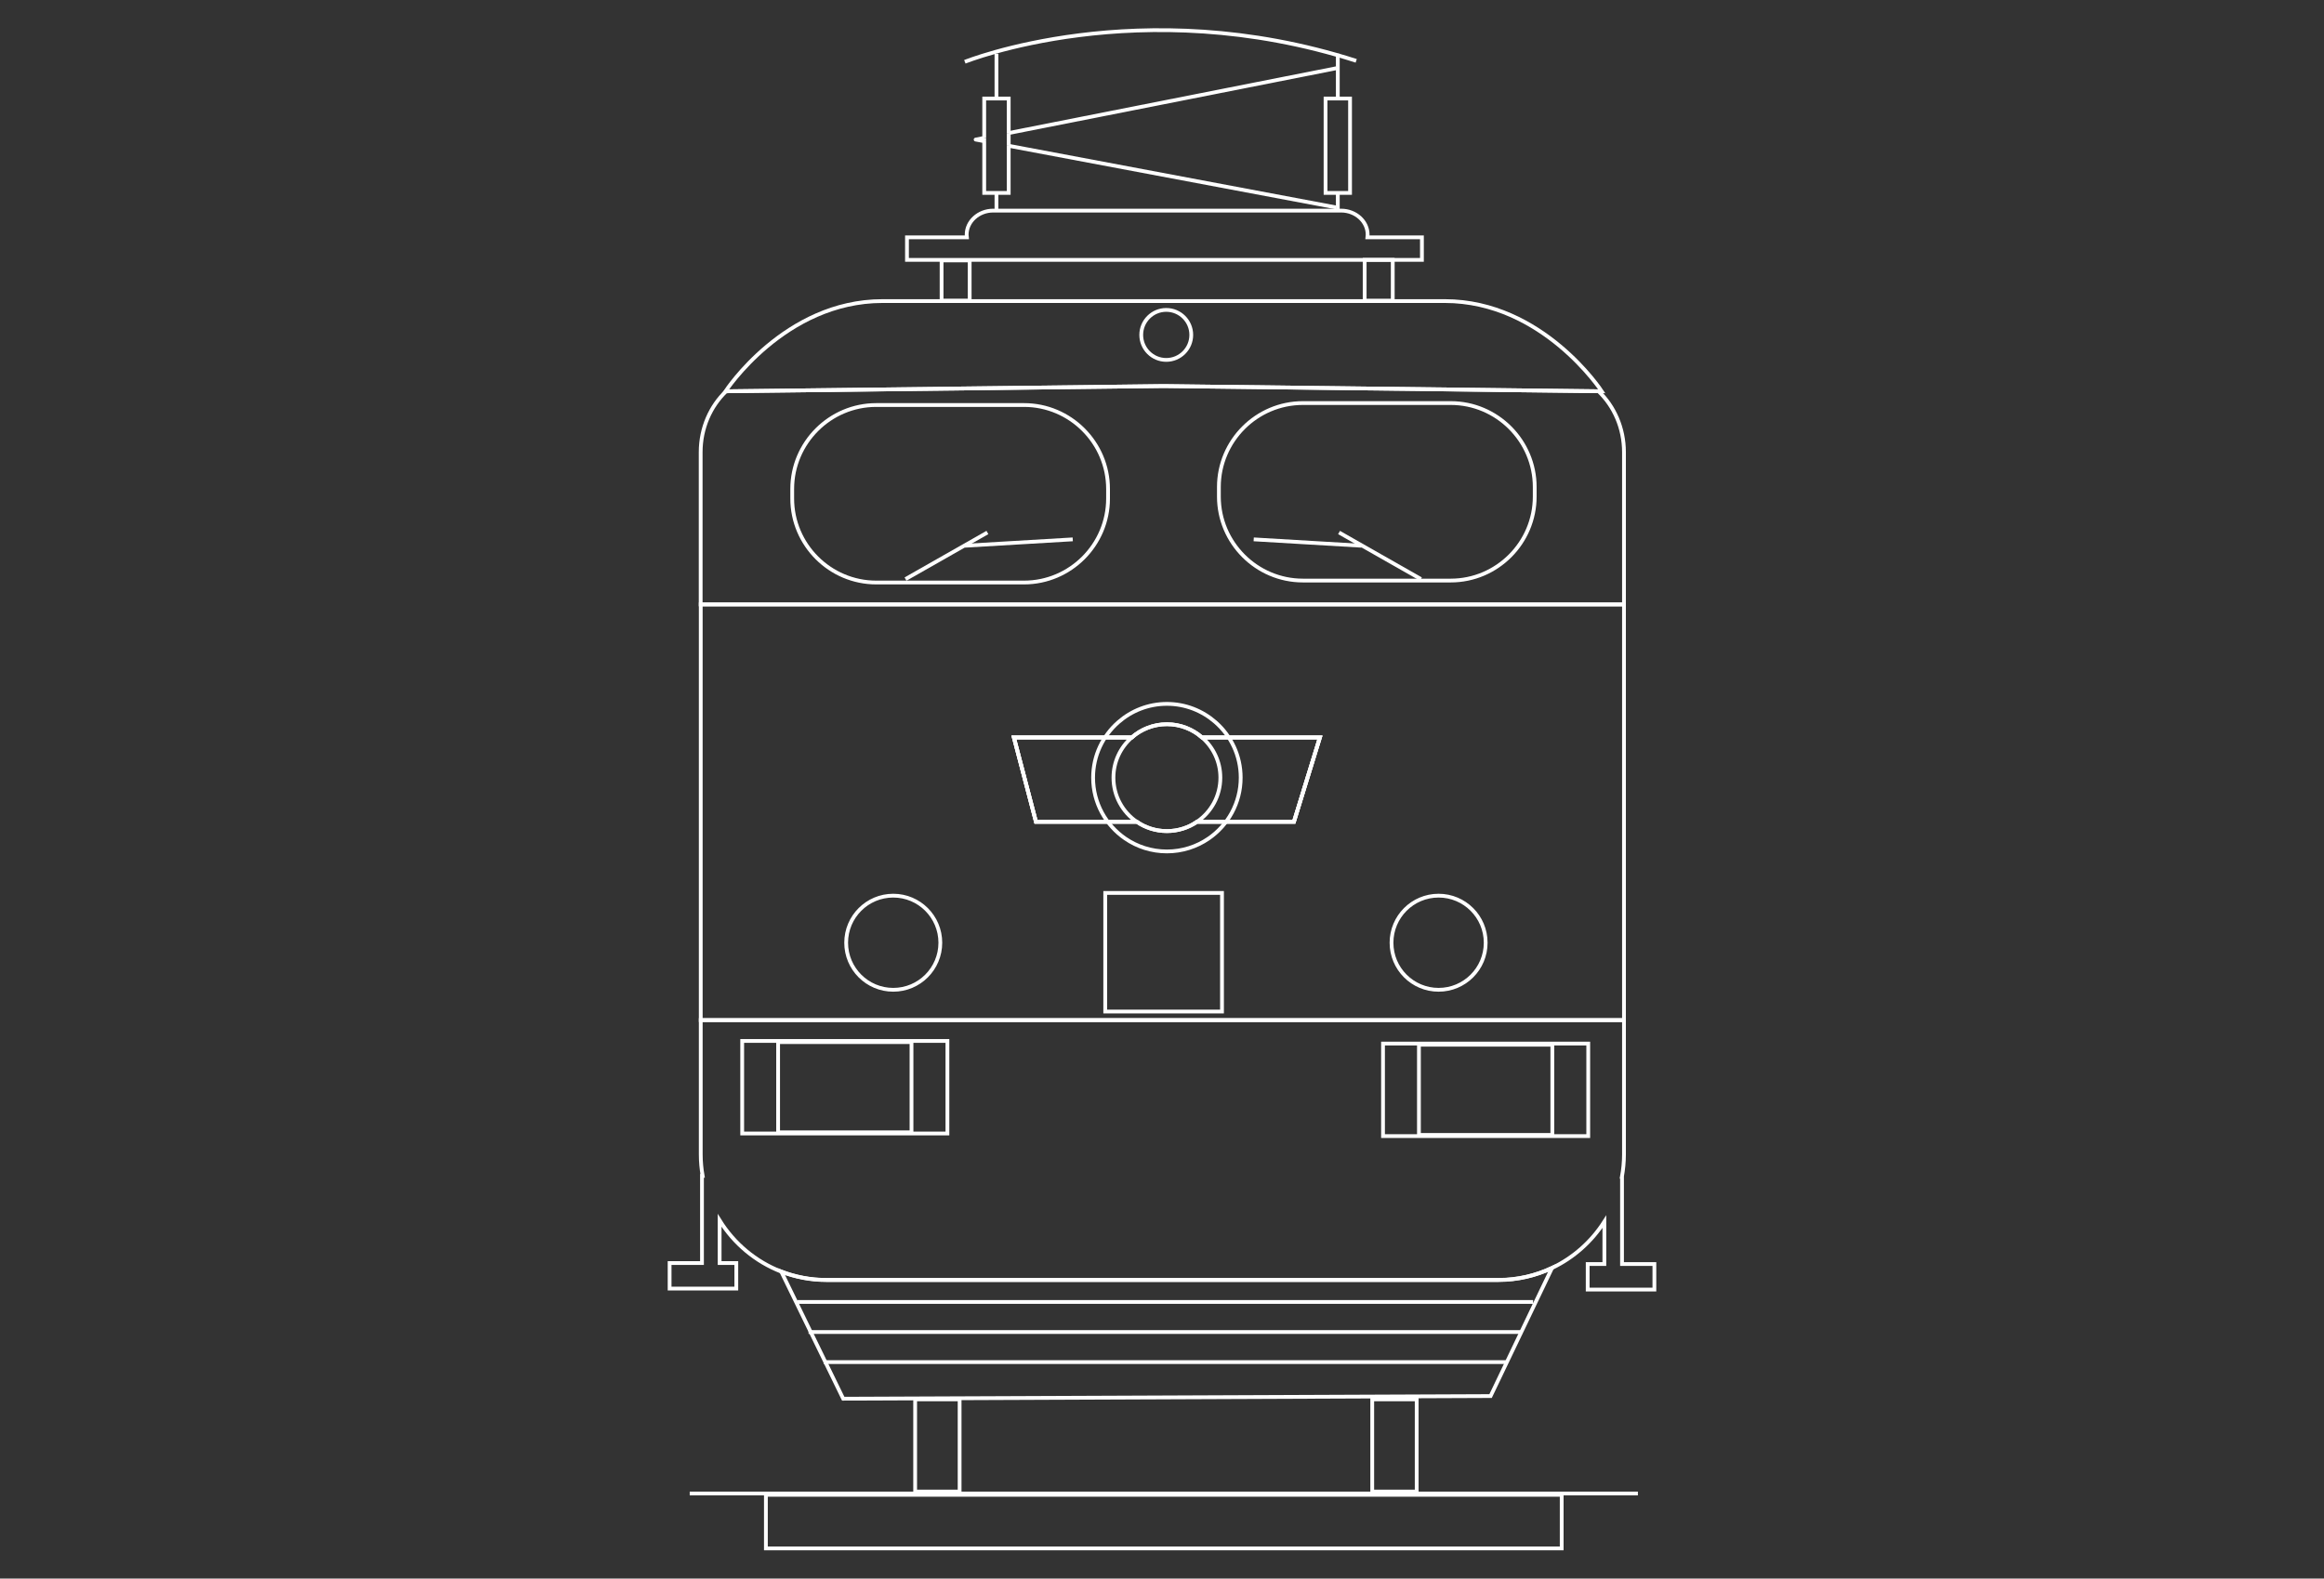 <?xml version="1.0" encoding="utf-8"?>
<!-- Generator: Adobe Illustrator 17.0.0, SVG Export Plug-In . SVG Version: 6.00 Build 0)  -->
<!DOCTYPE svg PUBLIC "-//W3C//DTD SVG 1.1//EN" "http://www.w3.org/Graphics/SVG/1.1/DTD/svg11.dtd">
<svg version="1.1" id="Livello_1" xmlns:x="http://ns.adobe.com/Extensibility/1.0/" xmlns:i="http://ns.adobe.com/AdobeIllustrator/10.0/" xmlns:graph="http://ns.adobe.com/Graphs/1.0/"
	 xmlns="http://www.w3.org/2000/svg" xmlns:xlink="http://www.w3.org/1999/xlink" xmlns:a="http://ns.adobe.com/AdobeSVGViewerExtensions/3.0/"
	 x="0px" y="0px" width="1227.667px" height="834.083px" viewBox="0 0 1227.667 834.083"
	 enable-background="new 0 0 1227.667 834.083" xml:space="preserve">
<rect x="0" y="0" width="1227.667" height="834.083" fill="#333333" stroke="none"/>
<rect x="0" y="0" fill="none" width="1227.667" height="834.083"/>
<g>
	<g>
		<path fill="none" stroke="#FFFFFF" stroke-width="2" stroke-miterlimit="10" d="M810.727,262.398
			c0,24.396-19.961,44.357-44.357,44.357h-78.128c-24.396,0-44.357-19.961-44.357-44.357v-5.07
			c0-24.396,19.961-44.357,44.357-44.357h78.128c24.396,0,44.357,19.961,44.357,44.357V262.398z"/>
	</g>
	
		<rect x="720.89" y="137.29" fill="none" stroke="#FFFFFF" stroke-width="2" stroke-miterlimit="10" width="14.836" height="21.579"/>
	
		<rect x="700.229" y="52.06" fill="none" stroke="#FFFFFF" stroke-width="2" stroke-miterlimit="10" width="12.942" height="49.875"/>
	<line fill="none" stroke="#FFFFFF" stroke-width="2" stroke-miterlimit="10" x1="706.7" y1="51.429" x2="706.7" y2="28.385"/>
	<line fill="none" stroke="#FFFFFF" stroke-width="2" stroke-miterlimit="10" x1="706.7" y1="102.567" x2="706.7" y2="111.531"/>
	<path fill="none" stroke="#FFFFFF" stroke-width="2" stroke-miterlimit="10" d="M436.499,676.268
		c-8.382,0-16.405-1.569-23.805-4.396l32.743,67.186l341.974-1.396l32.461-67.697c-8.6,4.034-18.201,6.303-28.316,6.303H436.499z"/>
	<path fill="none" stroke="#FFFFFF" stroke-width="2" stroke-miterlimit="10" d="M644.663,410.901
		c0,9.688-4.883,18.231-12.318,23.317h51.179l13.731-44.562h-62.267C640.906,394.833,644.663,402.421,644.663,410.901z"/>
	
		<rect x="730.588" y="551.404" fill="none" stroke="#FFFFFF" stroke-width="2" stroke-miterlimit="10" width="108.411" height="48.891"/>
	
		<rect x="749.56" y="552.015" fill="none" stroke="#FFFFFF" stroke-width="2" stroke-miterlimit="10" width="70.467" height="47.669"/>
	
		<circle fill="none" stroke="#FFFFFF" stroke-width="2" stroke-linejoin="round" stroke-miterlimit="10" cx="616.078" cy="176.961" r="13.212"/>
	
		<rect x="483.434" y="739.404" fill="none" stroke="#FFFFFF" stroke-width="2" stroke-miterlimit="10" width="23.489" height="48.705"/>
	
		<rect x="724.888" y="739.404" fill="none" stroke="#FFFFFF" stroke-width="2" stroke-miterlimit="10" width="23.489" height="48.705"/>
	
		<rect x="404.59" y="789.836" fill="none" stroke="#FFFFFF" stroke-width="2" stroke-miterlimit="10" width="420.386" height="28.325"/>
	
		<line fill="none" stroke="#FFFFFF" stroke-width="2" stroke-miterlimit="10" x1="364.347" y1="789.145" x2="865.219" y2="789.145"/>
	<circle fill="none" stroke="#FFFFFF" stroke-width="2" stroke-miterlimit="10" cx="759.949" cy="498.122" r="24.871"/>
	
		<line fill="none" stroke="#FFFFFF" stroke-width="2" stroke-miterlimit="10" x1="421.257" y1="687.935" x2="809.864" y2="687.935"/>
	
		<line fill="none" stroke="#FFFFFF" stroke-width="2" stroke-miterlimit="10" x1="427.129" y1="703.825" x2="804.056" y2="703.825"/>
	
		<line fill="none" stroke="#FFFFFF" stroke-width="2" stroke-miterlimit="10" x1="435.074" y1="719.714" x2="796.219" y2="719.714"/>
	
		<line fill="none" stroke="#FFFFFF" stroke-width="2" stroke-miterlimit="10" x1="750.623" y1="305.977" x2="707.358" y2="281.366"/>
	
		<line fill="none" stroke="#FFFFFF" stroke-width="2" stroke-miterlimit="10" x1="719.275" y1="288.361" x2="662.279" y2="284.993"/>
	<path fill="none" stroke="#FFFFFF" stroke-width="2" stroke-miterlimit="10" d="M763.231,159.084c-51.814,0-145.771,0-145.771,0
		h-5.527c0,0-93.956,0-145.771,0s-82.903,47.669-82.903,47.669l0.303-0.004l231.134-2.76l229.735,2.743l1.702,0.02
		C846.134,206.753,815.045,159.084,763.231,159.084z"/>
	<g>
		<path fill="none" stroke="#FFFFFF" stroke-width="2" stroke-miterlimit="10" d="M585.335,263.434
			c0,24.396-19.961,44.357-44.357,44.357H462.85c-24.396,0-44.357-19.961-44.357-44.357v-5.07c0-24.396,19.961-44.357,44.357-44.357
			h78.128c24.396,0,44.357,19.961,44.357,44.357V263.434z"/>
	</g>
	
		<rect x="497.398" y="137.606" fill="none" stroke="#FFFFFF" stroke-width="2" stroke-miterlimit="10" width="14.836" height="21.235"/>
	<line fill="none" stroke="#FFFFFF" stroke-width="2" stroke-miterlimit="10" x1="526.386" y1="51.429" x2="526.386" y2="28.385"/>
	
		<line fill="none" stroke="#FFFFFF" stroke-width="2" stroke-miterlimit="10" x1="526.386" y1="102.567" x2="526.386" y2="111.531"/>
	
		<rect x="392.068" y="550.023" fill="none" stroke="#FFFFFF" stroke-width="2" stroke-miterlimit="10" width="108.411" height="48.891"/>
	<path fill="none" stroke="#FFFFFF" stroke-width="2" stroke-miterlimit="10" d="M616.424,382.663
		c-7.115,0-13.597,2.651-18.563,6.994h-62.267l11.658,44.562h53.251c4.534,3.102,10.013,4.922,15.921,4.922
		c5.908,0,11.387-1.82,15.921-4.922h51.179l13.731-44.562h-62.267C630.021,385.314,623.539,382.663,616.424,382.663z"/>
	<path fill="none" stroke="#FFFFFF" stroke-width="2" stroke-miterlimit="10" d="M409.512,319.363h-39.336v219.693h487.702V319.363
		h-39.379H409.512z M683.523,434.218h-51.179c-4.534,3.102-10.013,4.922-15.921,4.922c-5.908,0-11.387-1.82-15.921-4.922h-53.251
		l-11.658-44.562h62.267c4.966-4.343,11.448-6.994,18.563-6.994c7.115,0,13.597,2.651,18.563,6.994h62.267L683.523,434.218z"/>
	<path fill="none" stroke="#FFFFFF" stroke-width="2" stroke-miterlimit="10" d="M844.432,206.733l-229.735-2.743l-231.134,2.76
		c-8.217,7.87-13.429,19.379-13.429,32.156v37.597v42.86h0.043h39.336h408.987h39.379v-6.39v-36.47v-37.597
		C857.878,226.12,852.659,214.603,844.432,206.733z"/>
	<path fill="none" stroke="#FFFFFF" stroke-width="2" stroke-miterlimit="10" d="M588.185,410.901
		c0-8.481,3.757-16.068,9.676-21.245h-62.267l11.658,44.562h53.251C593.068,429.132,588.185,420.589,588.185,410.901z"/>
	
		<rect x="411.04" y="550.634" fill="none" stroke="#FFFFFF" stroke-width="2" stroke-miterlimit="10" width="70.467" height="47.669"/>
	<path fill="none" stroke="#FFFFFF" stroke-width="2" stroke-miterlimit="10" d="M856.842,667.9v-46.115h-0.056
		c0.691-3.819,1.092-7.734,1.092-11.745v-4.75v-66.322h-66.322H436.499h-66.322v66.322v4.75c0,3.828,0.357,7.572,0.987,11.227h-0.34
		v46.115h-17.099v13.472h35.234v-13.472h-8.808v-22.549c7.586,12.202,18.992,21.812,32.543,27.068
		c7.4,2.87,15.423,4.462,23.805,4.462h355.057c10.115,0,19.716-2.303,28.316-6.398c11.345-5.402,20.931-13.943,27.643-24.471V667.9
		h-8.808v13.472h35.234V667.9H856.842z"/>
	<path fill="none" stroke="#FFFFFF" stroke-width="2" stroke-miterlimit="10" d="M509.686,32.657c0,0,92.229-37.306,206.739-0.518"
		/>
	<path fill="none" stroke="#FFFFFF" stroke-width="2" stroke-miterlimit="10" d="M722.369,125.405
		c0.058-0.467,0.094-0.94,0.094-1.421c0-6.986-6.298-12.701-13.995-12.701H524.639c-7.697,0-13.995,5.716-13.995,12.701
		c0,0.481,0.036,0.954,0.094,1.421h-31.622v11.917h272.025v-11.917H722.369z"/>
	<line fill="none" stroke="#FFFFFF" stroke-width="2" stroke-miterlimit="10" x1="706.062" y1="36.025" x2="532.858" y2="70.293"/>
	<line fill="none" stroke="#FFFFFF" stroke-width="2" stroke-miterlimit="10" x1="532.858" y1="77.039" x2="705.803" y2="109.601"/>
	<polyline fill="none" stroke="#FFFFFF" stroke-width="2" stroke-linejoin="round" stroke-miterlimit="10" points="519.915,72.853 
		515.386,73.75 519.915,74.602 	"/>
	<line fill="none" stroke="#FFFFFF" stroke-width="2" stroke-miterlimit="10" x1="532.858" y1="70.293" x2="532.858" y2="77.039"/>
	<line fill="none" stroke="#FFFFFF" stroke-width="2" stroke-miterlimit="10" x1="519.915" y1="72.853" x2="519.915" y2="74.602"/>
	<polyline fill="none" stroke="#FFFFFF" stroke-width="2" stroke-miterlimit="10" points="519.915,72.853 519.915,52.06 
		532.858,52.06 532.858,70.293 	"/>
	<polyline fill="none" stroke="#FFFFFF" stroke-width="2" stroke-miterlimit="10" points="519.915,74.602 519.915,101.935 
		532.858,101.935 532.858,77.039 	"/>
	<circle fill="none" stroke="#FFFFFF" stroke-width="2" stroke-miterlimit="10" cx="471.862" cy="498.122" r="24.871"/>
	<path fill="none" stroke="#FFFFFF" stroke-width="2" stroke-miterlimit="10" d="M642.051,381.572
		c-6.856-5.995-15.805-9.656-25.628-9.656s-18.772,3.66-25.628,9.656c-8.171,7.146-13.358,17.621-13.358,29.33
		c0,13.375,6.742,25.169,17.006,32.191c6.259,4.282,13.824,6.795,21.979,6.795c8.156,0,15.721-2.513,21.979-6.795
		c10.264-7.022,17.006-18.816,17.006-32.191C655.409,399.193,650.223,388.718,642.051,381.572z"/>
	
		<line fill="none" stroke="#FFFFFF" stroke-width="2" stroke-miterlimit="10" x1="478.339" y1="305.977" x2="521.604" y2="281.366"/>
	
		<line fill="none" stroke="#FFFFFF" stroke-width="2" stroke-miterlimit="10" x1="509.686" y1="288.361" x2="566.682" y2="284.993"/>
	
		<rect x="583.848" y="471.813" fill="none" stroke="#FFFFFF" stroke-width="2" stroke-miterlimit="10" width="61.678" height="62.666"/>
</g>
</svg>

